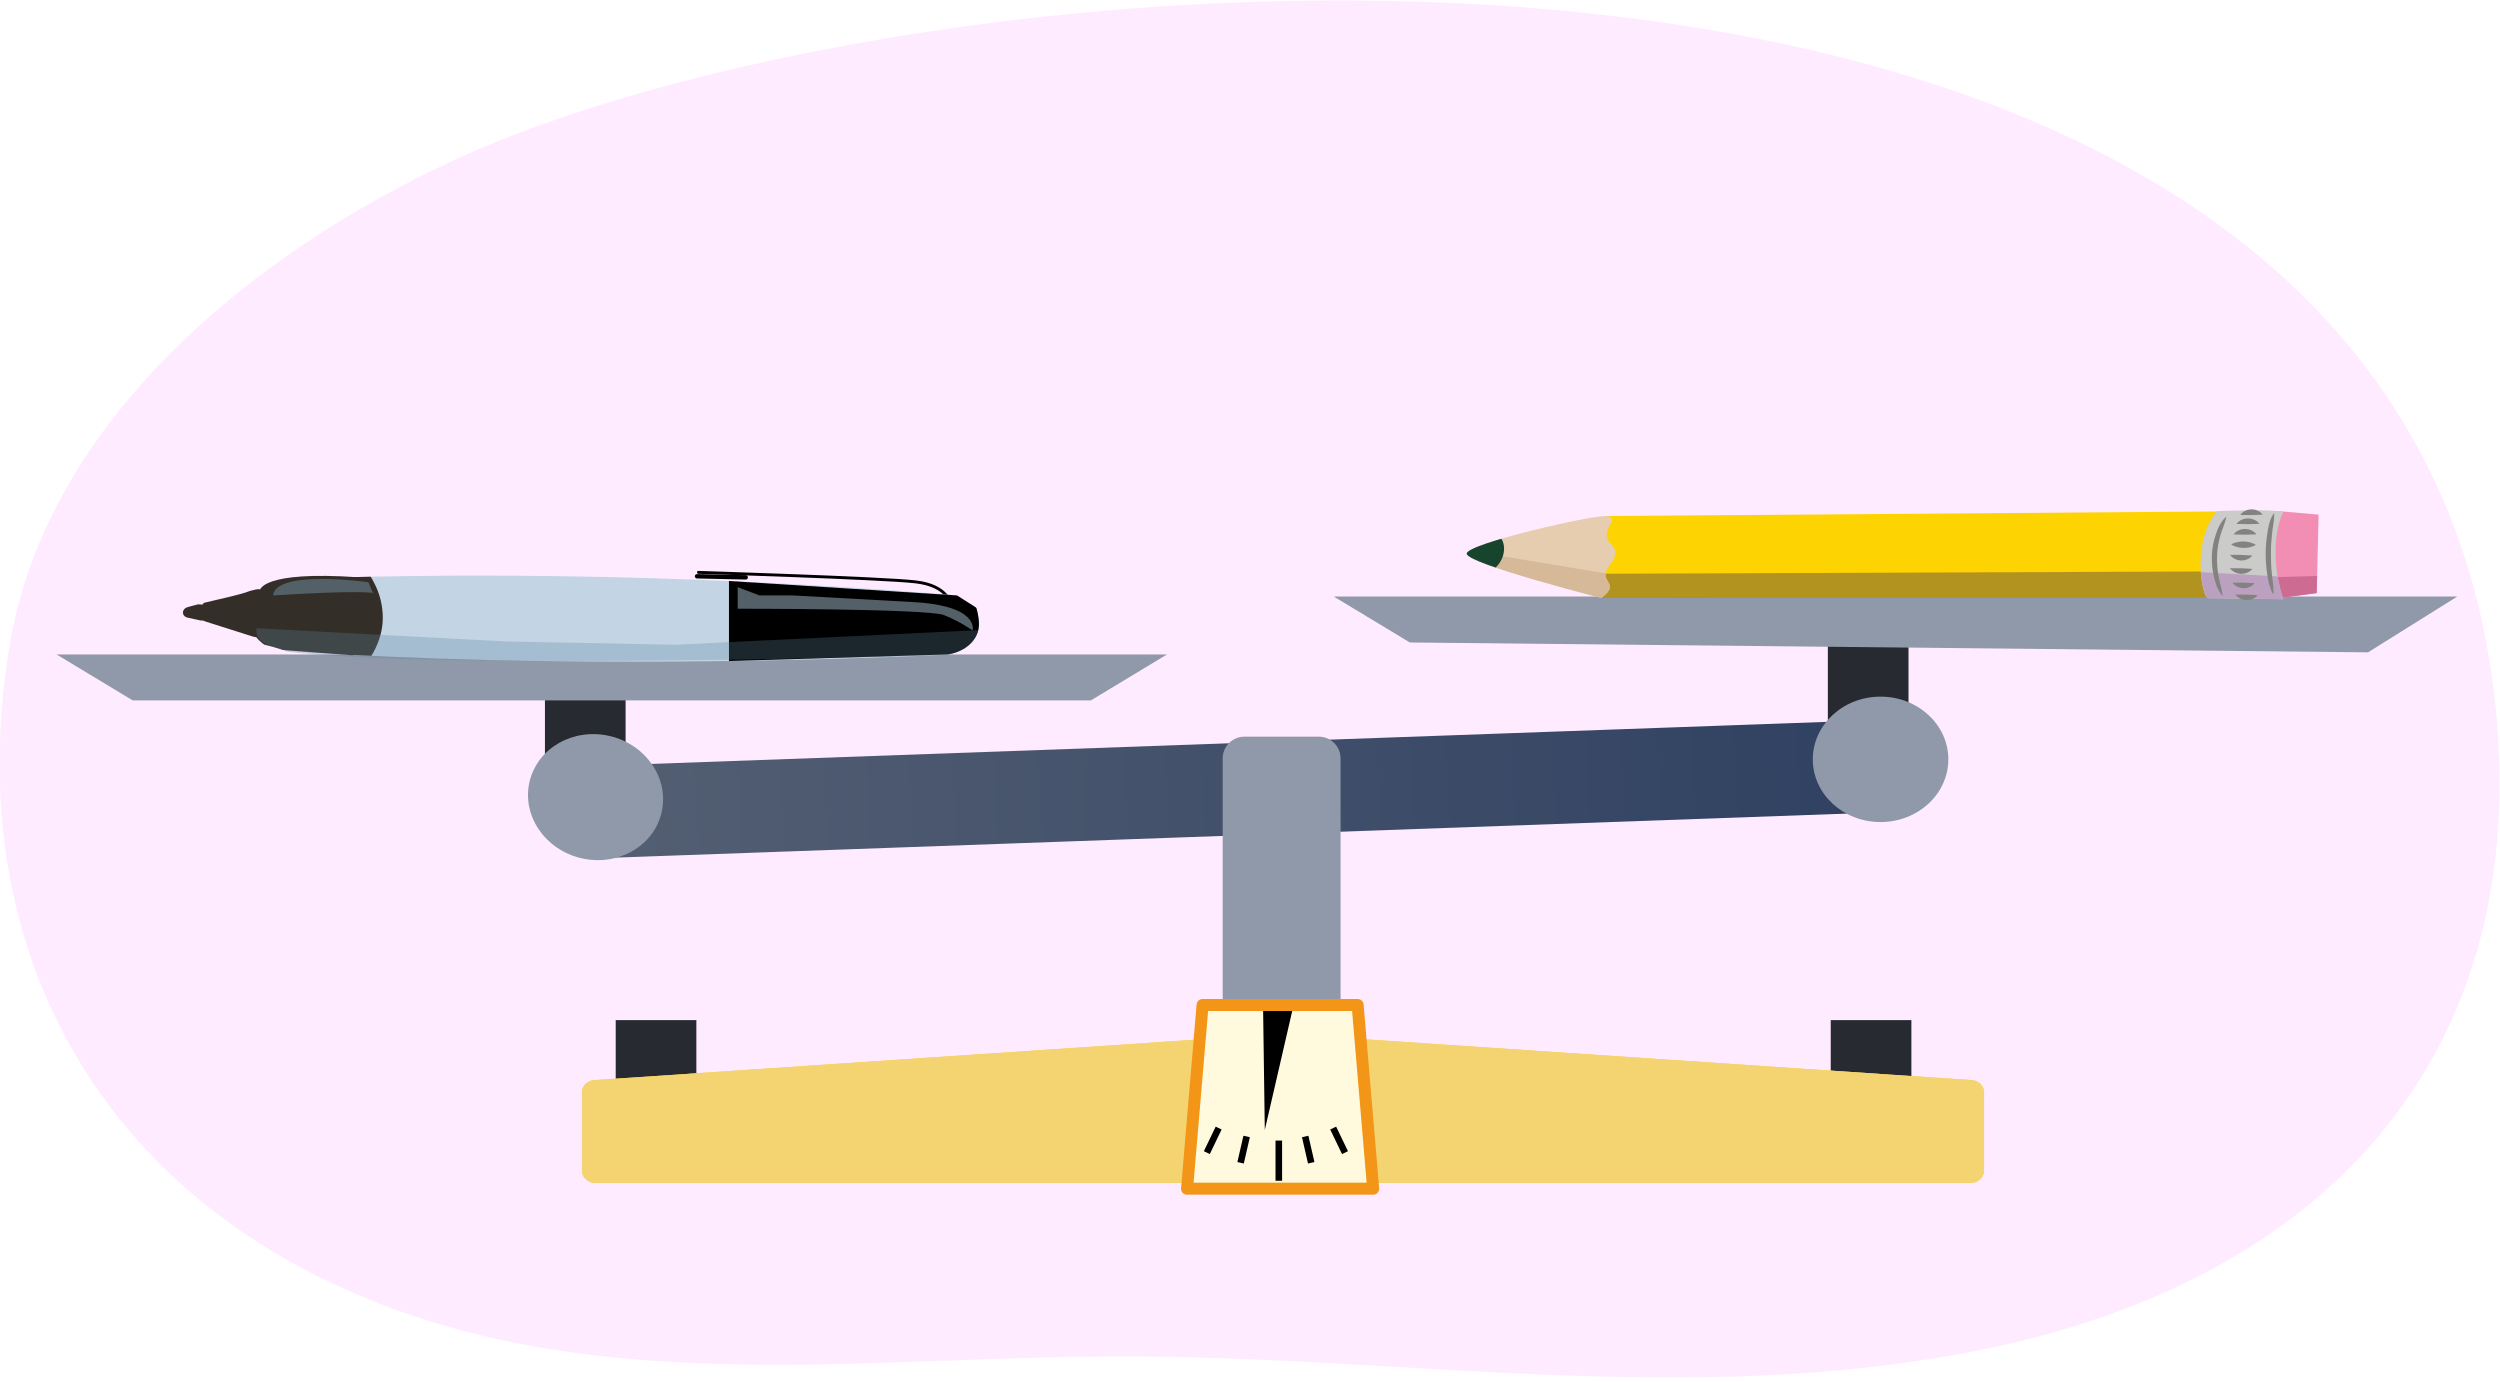 <?xml version="1.0" encoding="utf-8"?>
<!-- Generator: Adobe Illustrator 25.3.1, SVG Export Plug-In . SVG Version: 6.00 Build 0)  -->
<svg version="1.1" id="Layer_1" xmlns="http://www.w3.org/2000/svg" xmlns:xlink="http://www.w3.org/1999/xlink" x="0px" y="0px"
	 viewBox="0 0 760 420" style="enable-background:new 0 0 760 420;" xml:space="preserve">
<g>
	<path id="XMLID_2_" style="fill:#FFEBFF;" d="M251.392,414.743c32.311-0.588,64.787-2.693,96.786-2.372
		C432.706,413.221,514.548,427.157,599,411c109.522-20.953,171.103-91.512,159.463-197.905
		C729.227-54.118,285.364-19.484,137.987,48.699C72.368,79.058,13.971,130.749,3.002,195.728
		c-15.971,94.61,29.755,173.521,123.451,204.563C166.845,413.672,208.976,415.515,251.392,414.743z"/>
</g>
<g id="maal2_x5F_09.201_1_">
	<polygon id="GREEN_1_" style="display:none;fill:#91F94A;" points="413.206,290.797 389.185,290.797 391.191,267.088 
		411.2,267.088 	"/>
	<rect x="556.545" y="310.114" style="fill:#272A30;" width="24.518" height="31.414"/>
	<rect x="187.175" y="310.114" style="fill:#272A30;" width="24.518" height="31.414"/>
	<path style="fill:#FDCD54;" d="M599.122,359.618H180.945c-2.217,0-4.03-1.678-4.03-3.73v-23.853c0-2.037,1.816-3.703,4.036-3.703
		l183.555-12.344h51.054l183.556,12.344c2.22,0,4.036,1.666,4.036,3.703v23.853C603.153,357.939,601.339,359.618,599.122,359.618z"
		/>
	<path style="fill:#F4D471;" d="M599.122,359.618H180.945c-2.217,0-4.03-1.678-4.03-3.73v-23.853c0-2.037,1.816-3.703,4.036-3.703
		l183.555-12.344h51.054l183.556,12.344c2.22,0,4.036,1.666,4.036,3.703v23.853C603.153,357.939,601.339,359.618,599.122,359.618z"
		/>
	
		<linearGradient id="SVGID_1_" gradientUnits="userSpaceOnUse" x1="-321.651" y1="-27.363" x2="83.605" y2="-27.363" gradientTransform="matrix(0.998 -0.056 0.056 0.998 501.795 260.367)">
		<stop  offset="0" style="stop-color:#545F73"/>
		<stop  offset="1" style="stop-color:#2E4061"/>
	</linearGradient>
	<path style="fill:url(#SVGID_1_);" d="M577.231,246.768l-389.426,13.925c-4.24,0.152-7.927-2.938-8.236-6.9l-1.066-13.674
		c-0.309-3.963,2.878-7.298,7.117-7.449l389.426-13.925c4.24-0.152,7.927,2.938,8.236,6.9l1.066,13.675
		C584.657,243.282,581.471,246.617,577.231,246.768z"/>
	<path style="fill:#9099A9;" d="M400.927,345.357h-22.623c-3.633,0-6.606-2.973-6.606-6.606V230.548
		c0-3.633,2.973-6.606,6.606-6.606h22.623c3.633,0,6.606,2.973,6.606,6.606v108.204C407.532,342.384,404.56,345.357,400.927,345.357
		z"/>
	<polygon style="fill:#FFF9DE;" points="417.442,361.363 360.862,361.363 365.586,305.516 412.717,305.516 	"/>
	<g>
		<polygon points="393.034,306.484 384.5,343.5 383.966,305.516 		"/>
	</g>
	<polygon style="fill:none;stroke:#F39516;stroke-width:3.648;stroke-linejoin:round;stroke-miterlimit:10;" points="
		417.442,361.363 360.862,361.363 365.586,305.516 412.717,305.516 	"/>
	<g>
		<rect x="165.662" y="204.359" style="fill:#272A30;" width="24.518" height="27.923"/>
		<g>
			
				<ellipse transform="matrix(0.228 -0.974 0.974 0.228 -96.323 363.325)" style="fill:#9099A9;" cx="180.972" cy="242.41" rx="19.064" ry="20.602"/>
		</g>
		<polygon style="fill:#9099A9;" points="331.627,212.923 40.339,212.923 17.221,198.961 354.745,198.961 		"/>
	</g>
	<g>
		<rect x="555.665" y="188.263" style="fill:#272A30;" width="24.518" height="30.923"/>
		<ellipse style="fill:#9099A9;" cx="571.688" cy="230.842" rx="20.602" ry="19.064"/>
		<polygon style="fill:#9099A9;" points="719.882,198.314 428.595,195.314 405.476,181.352 747,181.352 		"/>
	</g>
	
		<line style="fill:none;stroke:#000000;stroke-width:2;stroke-miterlimit:10;" x1="388.758" y1="346.736" x2="388.758" y2="358.953"/>
	
		<line style="fill:none;stroke:#000000;stroke-width:2;stroke-miterlimit:10;" x1="378.978" y1="345.489" x2="377.141" y2="353.487"/>
	<line style="fill:none;stroke:#000000;stroke-width:2;stroke-miterlimit:10;" x1="370.469" y1="342.931" x2="366.875" y2="350.4"/>
	<line style="fill:none;stroke:#000000;stroke-width:2;stroke-miterlimit:10;" x1="405.284" y1="342.931" x2="408.878" y2="350.4"/>
	
		<line style="fill:none;stroke:#000000;stroke-width:2;stroke-miterlimit:10;" x1="396.775" y1="345.489" x2="398.612" y2="353.487"/>
</g>
<g id="maal3_x5F_02.201a_1_">
	<g>
		<defs>
			
				<rect id="SVGID_2_" x="481.316" y="68.316" transform="matrix(0.695 -0.72 0.72 0.695 56.557 469.438)" width="199.597" height="199.597"/>
		</defs>
		<clipPath id="SVGID_3_">
			<use xlink:href="#SVGID_2_"  style="overflow:visible;"/>
		</clipPath>
		<g style="clip-path:url(#SVGID_3_);">
			<defs>
				
					<rect id="SVGID_4_" x="481.316" y="68.316" transform="matrix(0.695 -0.72 0.72 0.695 56.557 469.438)" width="199.597" height="199.597"/>
			</defs>
			<clipPath id="SVGID_5_">
				<use xlink:href="#SVGID_4_"  style="overflow:visible;"/>
			</clipPath>
			<g style="clip-path:url(#SVGID_5_);">
				<defs>
					
						<rect id="SVGID_6_" x="481.316" y="68.316" transform="matrix(0.695 -0.72 0.72 0.695 56.557 469.438)" width="199.597" height="199.597"/>
				</defs>
				<clipPath id="SVGID_7_">
					<use xlink:href="#SVGID_6_"  style="overflow:visible;"/>
				</clipPath>
				<path style="clip-path:url(#SVGID_7_);fill:#FDD301;" d="M691.575,181.766c4.893-8.335,4.045-19.108,0.208-26.425
					l-203.726,1.543l-1.287,24.901L691.575,181.766z"/>
			</g>
			<g style="clip-path:url(#SVGID_5_);">
				<defs>
					<path id="SVGID_8_" d="M691.574,181.766l-204.802,0.019l1.283-24.902l203.728-1.541
						C695.621,162.658,696.467,173.432,691.574,181.766"/>
				</defs>
				<clipPath id="SVGID_9_">
					<use xlink:href="#SVGID_8_"  style="overflow:visible;"/>
				</clipPath>
				<g style="opacity:0.7;clip-path:url(#SVGID_9_);">
					<g>
						<defs>
							
								<rect id="SVGID_10_" x="510.879" y="95.445" transform="matrix(0.695 -0.72 0.72 0.695 52.288 478.403)" width="157.317" height="164.358"/>
						</defs>
						<clipPath id="SVGID_11_">
							<use xlink:href="#SVGID_10_"  style="overflow:visible;"/>
						</clipPath>
						<polygon style="clip-path:url(#SVGID_11_);fill:#93772D;" points="694.245,187.483 698.643,173.62 478.372,174.456 
							486.547,187.532 						"/>
					</g>
				</g>
			</g>
			<g style="clip-path:url(#SVGID_5_);">
				<defs>
					
						<rect id="SVGID_12_" x="481.316" y="68.316" transform="matrix(0.695 -0.72 0.72 0.695 56.557 469.438)" width="199.597" height="199.597"/>
				</defs>
				<clipPath id="SVGID_13_">
					<use xlink:href="#SVGID_12_"  style="overflow:visible;"/>
				</clipPath>
				<path style="clip-path:url(#SVGID_13_);fill:#E6CDB0;" d="M488.273,156.896c4.052,0.384,0.099,2.768,0.194,5.652
					c0.092,2.884,2.751,3.106,2.576,5.756c-0.176,2.651-3.173,4.173-2.915,6.753c0.107,1.049,0.967,1.865,1.261,2.877
					c0.532,1.834-2.619,3.85-2.619,3.85s-40.805-10.415-40.891-13.459C445.792,165.283,484.222,156.511,488.273,156.896"/>
			</g>
			<g style="clip-path:url(#SVGID_5_);">
				<defs>
					<path id="SVGID_14_" d="M488.466,162.551c0.092,2.882,2.751,3.104,2.576,5.754c-0.176,2.651-3.172,4.174-2.915,6.753
						c0.107,1.049,0.967,1.865,1.26,2.876c0.533,1.835-2.615,3.851-2.615,3.851s-40.808-10.415-40.894-13.46
						c-0.087-3.043,38.342-11.813,42.394-11.429c0.858,0.081,1.356,0.253,1.611,0.499
						C490.833,158.312,488.392,160.276,488.466,162.551"/>
				</defs>
				<clipPath id="SVGID_15_">
					<use xlink:href="#SVGID_14_"  style="overflow:visible;"/>
				</clipPath>
				<g style="opacity:0.5;clip-path:url(#SVGID_15_);">
					<g>
						<defs>
							
								<rect id="SVGID_16_" x="451.489" y="156.661" transform="matrix(0.695 -0.72 0.72 0.695 14.799 392.189)" width="35.548" height="44.012"/>
						</defs>
						<clipPath id="SVGID_17_">
							<use xlink:href="#SVGID_16_"  style="overflow:visible;"/>
						</clipPath>
						<polygon style="clip-path:url(#SVGID_17_);fill:#C5A580;" points="490.792,174.746 449.128,167.84 446.719,181.608 
							490.25,188.613 						"/>
					</g>
				</g>
				<path style="clip-path:url(#SVGID_15_);fill:#17442D;" d="M439.069,167.578c4.605-1.302,11.321-5.292,16.105-5.218
					c3.132,2.432,2.517,7.401-0.577,10.249c-5.283,1.327-11.116-2.033-14.708-6.126"/>
			</g>
			<g style="clip-path:url(#SVGID_5_);">
				<defs>
					
						<rect id="SVGID_18_" x="481.316" y="68.316" transform="matrix(0.695 -0.72 0.72 0.695 56.557 469.438)" width="199.597" height="199.597"/>
				</defs>
				<clipPath id="SVGID_19_">
					<use xlink:href="#SVGID_18_"  style="overflow:visible;"/>
				</clipPath>
				<polygon style="clip-path:url(#SVGID_19_);fill:#F28DB4;" points="691.862,155.311 704.851,156.454 704.284,180.303 
					691.072,182.053 				"/>
			</g>
			<g style="clip-path:url(#SVGID_5_);">
				<defs>
					<polygon id="SVGID_20_" points="704.286,180.303 691.071,182.051 691.861,155.311 704.85,156.455 					"/>
				</defs>
				<clipPath id="SVGID_21_">
					<use xlink:href="#SVGID_20_"  style="overflow:visible;"/>
				</clipPath>
				<path style="clip-path:url(#SVGID_21_);fill:#CE6B93;" d="M707.995,174.988l-19.383,0.551l1.109,7.592
					C689.721,183.131,705.651,186.523,707.995,174.988"/>
			</g>
			<g style="clip-path:url(#SVGID_5_);">
				<defs>
					
						<rect id="SVGID_22_" x="481.316" y="68.316" transform="matrix(0.695 -0.72 0.72 0.695 56.557 469.438)" width="199.597" height="199.597"/>
				</defs>
				<clipPath id="SVGID_23_">
					<use xlink:href="#SVGID_22_"  style="overflow:visible;"/>
				</clipPath>
				<path style="clip-path:url(#SVGID_23_);fill:#CBCBCA;" d="M674.008,155.347c8.767-0.163,12.601-0.477,20.143,0.127
					c-4.082,8.668-2.104,20.986-0.021,26.684l-22.869-0.319C669.558,181.906,665.947,164.995,674.008,155.347"/>
			</g>
			<g style="clip-path:url(#SVGID_5_);">
				<defs>
					<path id="SVGID_24_" d="M694.129,182.159l-22.867-0.321c-1.703,0.066-5.314-16.844,2.748-26.491
						c8.765-0.164,12.599-0.478,20.142,0.126C690.069,164.143,692.048,176.46,694.129,182.159"/>
				</defs>
				<clipPath id="SVGID_25_">
					<use xlink:href="#SVGID_24_"  style="overflow:visible;"/>
				</clipPath>
				<polygon style="clip-path:url(#SVGID_25_);fill:#BBA1BF;" points="693.474,175.281 668.657,173.902 669.867,184.577 
					695.964,183.955 				"/>
			</g>
			<g style="clip-path:url(#SVGID_5_);">
				<defs>
					
						<rect id="SVGID_26_" x="481.316" y="68.316" transform="matrix(0.695 -0.72 0.72 0.695 56.557 469.438)" width="199.597" height="199.597"/>
				</defs>
				<clipPath id="SVGID_27_">
					<use xlink:href="#SVGID_26_"  style="overflow:visible;"/>
				</clipPath>
				<path style="clip-path:url(#SVGID_27_);fill:#828381;" d="M681.163,156.54l3.29,0.053l3.286-0.123
					c0.04-0.001,0.071-0.035,0.069-0.074c0-0.016-0.008-0.033-0.017-0.044l-0.053-0.058c-0.554-0.614-1.106-0.931-1.656-1.146
					c-0.551-0.231-1.1-0.29-1.648-0.314c-0.548,0.033-1.095,0.102-1.641,0.347c-0.545,0.225-1.091,0.556-1.632,1.185l-0.051,0.057
					c-0.025,0.031-0.022,0.076,0.009,0.101C681.131,156.535,681.148,156.539,681.163,156.54"/>
				<path style="clip-path:url(#SVGID_27_);fill:#828381;" d="M680.01,159.276l3.366,0.077l3.366-0.098
					c0.039-0.002,0.07-0.034,0.069-0.074c0-0.016-0.008-0.033-0.018-0.046l-0.052-0.057c-0.563-0.617-1.125-0.94-1.687-1.157
					c-0.561-0.238-1.122-0.299-1.683-0.328c-0.561,0.03-1.122,0.094-1.681,0.333c-0.561,0.222-1.121,0.548-1.68,1.173l-0.051,0.057
					c-0.026,0.03-0.023,0.075,0.007,0.101C679.977,159.269,679.994,159.275,680.01,159.276"/>
				<path style="clip-path:url(#SVGID_27_);fill:#828381;" d="M679.119,162.471l3.366,0.077l3.366-0.098
					c0.039-0.002,0.07-0.034,0.068-0.073c0.001-0.018-0.006-0.034-0.017-0.047l-0.052-0.057c-0.563-0.617-1.125-0.94-1.687-1.157
					c-0.562-0.237-1.122-0.299-1.683-0.328c-0.561,0.03-1.122,0.094-1.682,0.334c-0.56,0.22-1.12,0.547-1.679,1.172l-0.051,0.057
					c-0.027,0.03-0.023,0.075,0.006,0.101C679.086,162.465,679.104,162.47,679.119,162.471"/>
				<path style="clip-path:url(#SVGID_27_);fill:#828381;" d="M678.279,165.527c1.237,0.795,2.484,0.988,3.736,1.042
					c1.25-0.009,2.504-0.161,3.767-0.918c-1.236-0.798-2.484-0.993-3.734-1.041C680.795,164.621,679.543,164.774,678.279,165.527"/>
				<path style="clip-path:url(#SVGID_27_);fill:#828381;" d="M678.055,168.851c0.526,0.614,1.062,0.945,1.6,1.173
					c0.536,0.247,1.079,0.324,1.622,0.368c0.546-0.01,1.091-0.055,1.641-0.27c0.551-0.197,1.103-0.496,1.664-1.084l0.051-0.053
					c0.027-0.028,0.026-0.072-0.002-0.099c-0.013-0.01-0.027-0.017-0.043-0.018l-3.263-0.179l-3.266-0.008
					c-0.039,0-0.07,0.032-0.069,0.069c-0.001,0.018,0.005,0.033,0.016,0.046L678.055,168.851z"/>
				<path style="clip-path:url(#SVGID_27_);fill:#828381;" d="M678.047,172.91c0.527,0.615,1.062,0.945,1.6,1.173
					c0.536,0.247,1.079,0.324,1.623,0.369c0.544-0.011,1.091-0.057,1.64-0.271c0.551-0.197,1.104-0.497,1.665-1.083l0.05-0.054
					c0.027-0.028,0.027-0.071-0.001-0.098c-0.012-0.012-0.029-0.018-0.044-0.019l-3.262-0.178l-3.267-0.009
					c-0.038,0.001-0.069,0.031-0.069,0.069c-0.001,0.018,0.005,0.033,0.016,0.046L678.047,172.91z"/>
				<path style="clip-path:url(#SVGID_27_);fill:#828381;" d="M678.762,177.271c0.527,0.615,1.062,0.945,1.6,1.173
					c0.536,0.247,1.078,0.324,1.623,0.369c0.544-0.011,1.091-0.057,1.64-0.271c0.551-0.197,1.104-0.497,1.664-1.084l0.051-0.053
					c0.027-0.028,0.026-0.072-0.002-0.099c-0.012-0.012-0.027-0.017-0.043-0.018l-3.263-0.179l-3.266-0.008
					c-0.038,0.001-0.069,0.031-0.069,0.069c-0.001,0.018,0.005,0.033,0.016,0.046L678.762,177.271z"/>
				<path style="clip-path:url(#SVGID_27_);fill:#828381;" d="M679.674,180.909c0.527,0.615,1.062,0.945,1.6,1.173
					c0.536,0.247,1.08,0.323,1.623,0.369c0.544-0.011,1.091-0.057,1.64-0.271c0.551-0.197,1.104-0.497,1.664-1.084l0.051-0.053
					c0.027-0.028,0.026-0.072-0.002-0.099c-0.012-0.012-0.027-0.017-0.043-0.018l-3.263-0.179l-3.266-0.008
					c-0.039-0.001-0.069,0.031-0.069,0.069c0,0.016,0.005,0.033,0.016,0.046L679.674,180.909z"/>
				<path style="clip-path:url(#SVGID_27_);fill:#828381;" d="M676.604,157.271c-1.568,1.356-2.432,3.444-3.076,5.421
					c-0.659,2.011-1.054,4.122-1.126,6.244c-0.031,2.116,0.091,4.254,0.622,6.304c0.188,1.039,0.55,2.034,0.884,3.029
					c0.383,0.978,0.946,1.889,1.572,2.74c0.033,0.045,0.095,0.055,0.138,0.022c0.03-0.022,0.045-0.056,0.041-0.09l-0.001-0.008
					c-0.207-2.133-0.925-3.984-1.245-5.976c-0.395-1.967-0.478-3.973-0.419-5.958c0.037-1.992,0.392-3.965,0.902-5.894
					c0.506-1.978,1.415-3.633,1.904-5.835c0.009-0.038-0.017-0.074-0.053-0.084c-0.022-0.003-0.043,0.002-0.06,0.016
					L676.604,157.271z"/>
				<path style="clip-path:url(#SVGID_27_);fill:#828381;" d="M691.19,156.156c-1.26,1.78-1.567,3.888-1.914,5.925
					c-0.33,2.051-0.495,4.129-0.508,6.209c0.028,2.076,0.125,4.157,0.46,6.208c0.28,2.05,0.659,4.114,1.706,5.97
					c0.028,0.048,0.088,0.064,0.136,0.039c0.031-0.018,0.05-0.054,0.053-0.086c0.128-2.128-0.321-4.076-0.491-6.094
					c-0.212-2.005-0.278-4.02-0.272-6.031c-0.018-2.012,0.127-4.023,0.331-6.024c0.209-2.013,0.682-3.937,0.682-6.051
					c0.005-0.055-0.037-0.103-0.092-0.108C691.245,156.112,691.211,156.132,691.19,156.156"/>
			</g>
		</g>
	</g>
</g>
<g>
	<defs>
		<path id="XMLID_1_" d="M288,174c-24.681-2.073-108.089-3.53-199,0c-4.329,0.168-10.237,1.84-12,5c-0.996,1.785-22.539,5.177-23,7
			c-1.358,5.367,26,9,32.547,11.795c75.973,32.44,173.967,2.472,200.071,1.295c5.833-0.263,10.548-3.929,10.947-8.58
			c0.008-0.097,0.016-0.195,0.022-0.294c0.003-0.048,0.005-0.095,0.007-0.143C297.806,185.254,294.011,174.505,288,174z"/>
	</defs>
	<clipPath id="XMLID_4_">
		<use xlink:href="#XMLID_1_"  style="overflow:visible;"/>
	</clipPath>
	<g style="clip-path:url(#XMLID_4_);">
		
			<line style="fill:none;stroke:#000000;stroke-width:1.333;stroke-linecap:round;stroke-miterlimit:10;" x1="226.696" y1="175.519" x2="211.902" y2="175.189"/>
		<path style="fill:none;stroke:#000000;stroke-width:0.889;stroke-linecap:round;stroke-miterlimit:10;" d="M288.994,183.836
			c0,0-0.516-5.815-10.783-6.964S212.337,174,212.337,174"/>
		<path style="fill:#332F28;" d="M63.617,186.19c-0.001-1.719-2.146-2.913-4.168-2.322l-2.428,0.71
			c-1.888,0.586-1.876,2.691-0.045,3.177l3.427,0.745C62.435,189.125,63.619,187.927,63.617,186.19L63.617,186.19z"/>
		<path style="fill:#B2BDC9;" d="M293.317,197.368l-11.766-0.186c-2.061-0.033-3.453-1.634-2.857-3.208
			c0.368-0.973,0.659-2.205,0.736-3.741c0.078-1.551-0.095-2.799-0.374-3.784c-0.45-1.587,1.033-3.098,3.072-3.066l11.889,0.188
			c0.889,0.014,1.727,0.327,2.301,0.868c1.04,0.981,2.388,2.882,2.227,6.07c-0.194,3.162-1.748,5.07-2.87,6.049
			C295.07,197.087,294.214,197.382,293.317,197.368z"/>
		<g>
			<g>
				<path id="XMLID_5_" style="fill:#C3D5E5;" d="M287.047,180.672c-24.681-2.073-107.862-8.149-198.773-4.619
					c-4.329,0.168-8.221,2.245-9.984,5.404c-0.996,1.785-1.864,3.611-2.326,5.434c-1.358,5.367,3.632,10.427,10.466,10.913
					c82.401,5.867,173.967,2.472,200.071,1.295c5.833-0.263,10.548-3.929,10.947-8.58c0.008-0.097,0.016-0.195,0.022-0.294
					c0.003-0.048,0.005-0.095,0.007-0.143C297.69,185.264,293.058,181.177,287.047,180.672z"/>
			</g>
			<g>
				<defs>
					<path id="SVGID_28_" d="M292.835,181.177c-13.274-1.213-107.177-9.291-209.65-4.917c-1.127,0.048-2.137,0.581-2.63,1.392
						c-3.691,6.067-8.302,13.035-1.319,18.975c0.526,0.448,1.236,0.735,2.002,0.794c91.871,7.017,197.225,2.1,211.04,1.404
						c1.016-0.051,1.936-0.491,2.452-1.191c1.014-1.375,2.521-3.963,2.74-7.408c0.189-3.205-1.244-6.118-2.206-7.687
						C294.8,181.782,293.885,181.273,292.835,181.177z"/>
				</defs>
				<clipPath id="SVGID_29_">
					<use xlink:href="#SVGID_28_"  style="overflow:visible;"/>
				</clipPath>
				<g style="clip-path:url(#SVGID_29_);">
					<path style="fill:#332F28;" d="M106.619,167.941c1.675,1.355,2.796,2.764,4.017,4.377c1.171,1.511,2.217,3.061,3.06,4.791
						c1.763,3.319,2.645,6.912,2.672,10.535c0.028,3.623-0.975,7.215-2.804,10.595c-1.879,3.278-4.335,6.266-7.34,8.722
						c-0.808,0.72-2.265,0.703-3.165,0.045c-0.9-0.658-0.969-1.691-0.287-2.371l0,0c2.402-2.503,4.404-5.233,5.929-8.049
						c1.525-2.816,2.222-5.845,2.191-8.881s-0.791-6.081-2.054-8.97c-0.694-1.425-1.564-2.912-2.511-4.259
						c-0.946-1.347-2.068-2.756-3.166-3.821l-0.05-0.102c-0.824-0.799-0.641-1.91,0.343-2.567
						C104.514,167.188,105.845,167.244,106.619,167.941z"/>
				</g>
			</g>
		</g>
		<path style="fill:#332F28;" d="M61.34,184.812c0.135,0.643,0.086,1.37-0.131,2.028c-0.287,0.871,0.227,1.781,1.276,2.113
			l14.493,4.596c0.925,0.293,1.976,0.065,2.593-0.558c1.151-1.164,2.755-3.35,2.948-6.624c0.25-3.291-1.156-5.424-2.223-6.547
			c-0.573-0.603-1.55-0.858-2.455-0.634l-14.943,3.685C61.855,183.128,61.159,183.952,61.34,184.812z"/>
	</g>
	<path style="clip-path:url(#XMLID_4_);fill:#332F28;" d="M79,179.486c0,0,0.264-6.069,30-3.99c0,0,9.637,15.816,1.319,21.871
		l-3.165,1.838c0,0-20.584-1.51-23.369-1.838s-5.562-2.487-8.174-6.993S79,179.486,79,179.486z"/>
	<path style="clip-path:url(#XMLID_4_);" d="M221.606,176.63v24.317l70.672-2.121c0,0,6.313-3.276,6.267-8.315
		c-0.045-5.039-2.227-6.07-2.227-6.07l-5.384-3.433L221.606,176.63z"/>
	<path style="opacity:0.29;clip-path:url(#XMLID_4_);fill:#5D839B;" d="M78,191l76,4l51,1l93.545-4.49c0,0-0.267,4.315-6.545,7.49
		c0,0-157,5-206-1C86,198,77,196,78,191z"/>
</g>
<path style="fill:#536068;" d="M83,181c0,0,16-1,24-1s6.484,0.5,6.484,0.5L112,177C112,177,84,173,83,181z"/>
<path style="fill:#536068;" d="M224.253,178.5v6.555c0,0,57.747-0.055,62.747,1.945s8.662,4.648,8.662,4.648S298,184,277,183
	l-36.132-2h-10.022L224.253,178.5z"/>
<g>
</g>
<g>
</g>
<g>
</g>
<g>
</g>
<g>
</g>
<g>
</g>
<g>
</g>
<g>
</g>
<g>
</g>
<g>
</g>
<g>
</g>
<g>
</g>
<g>
</g>
<g>
</g>
<g>
</g>
</svg>
